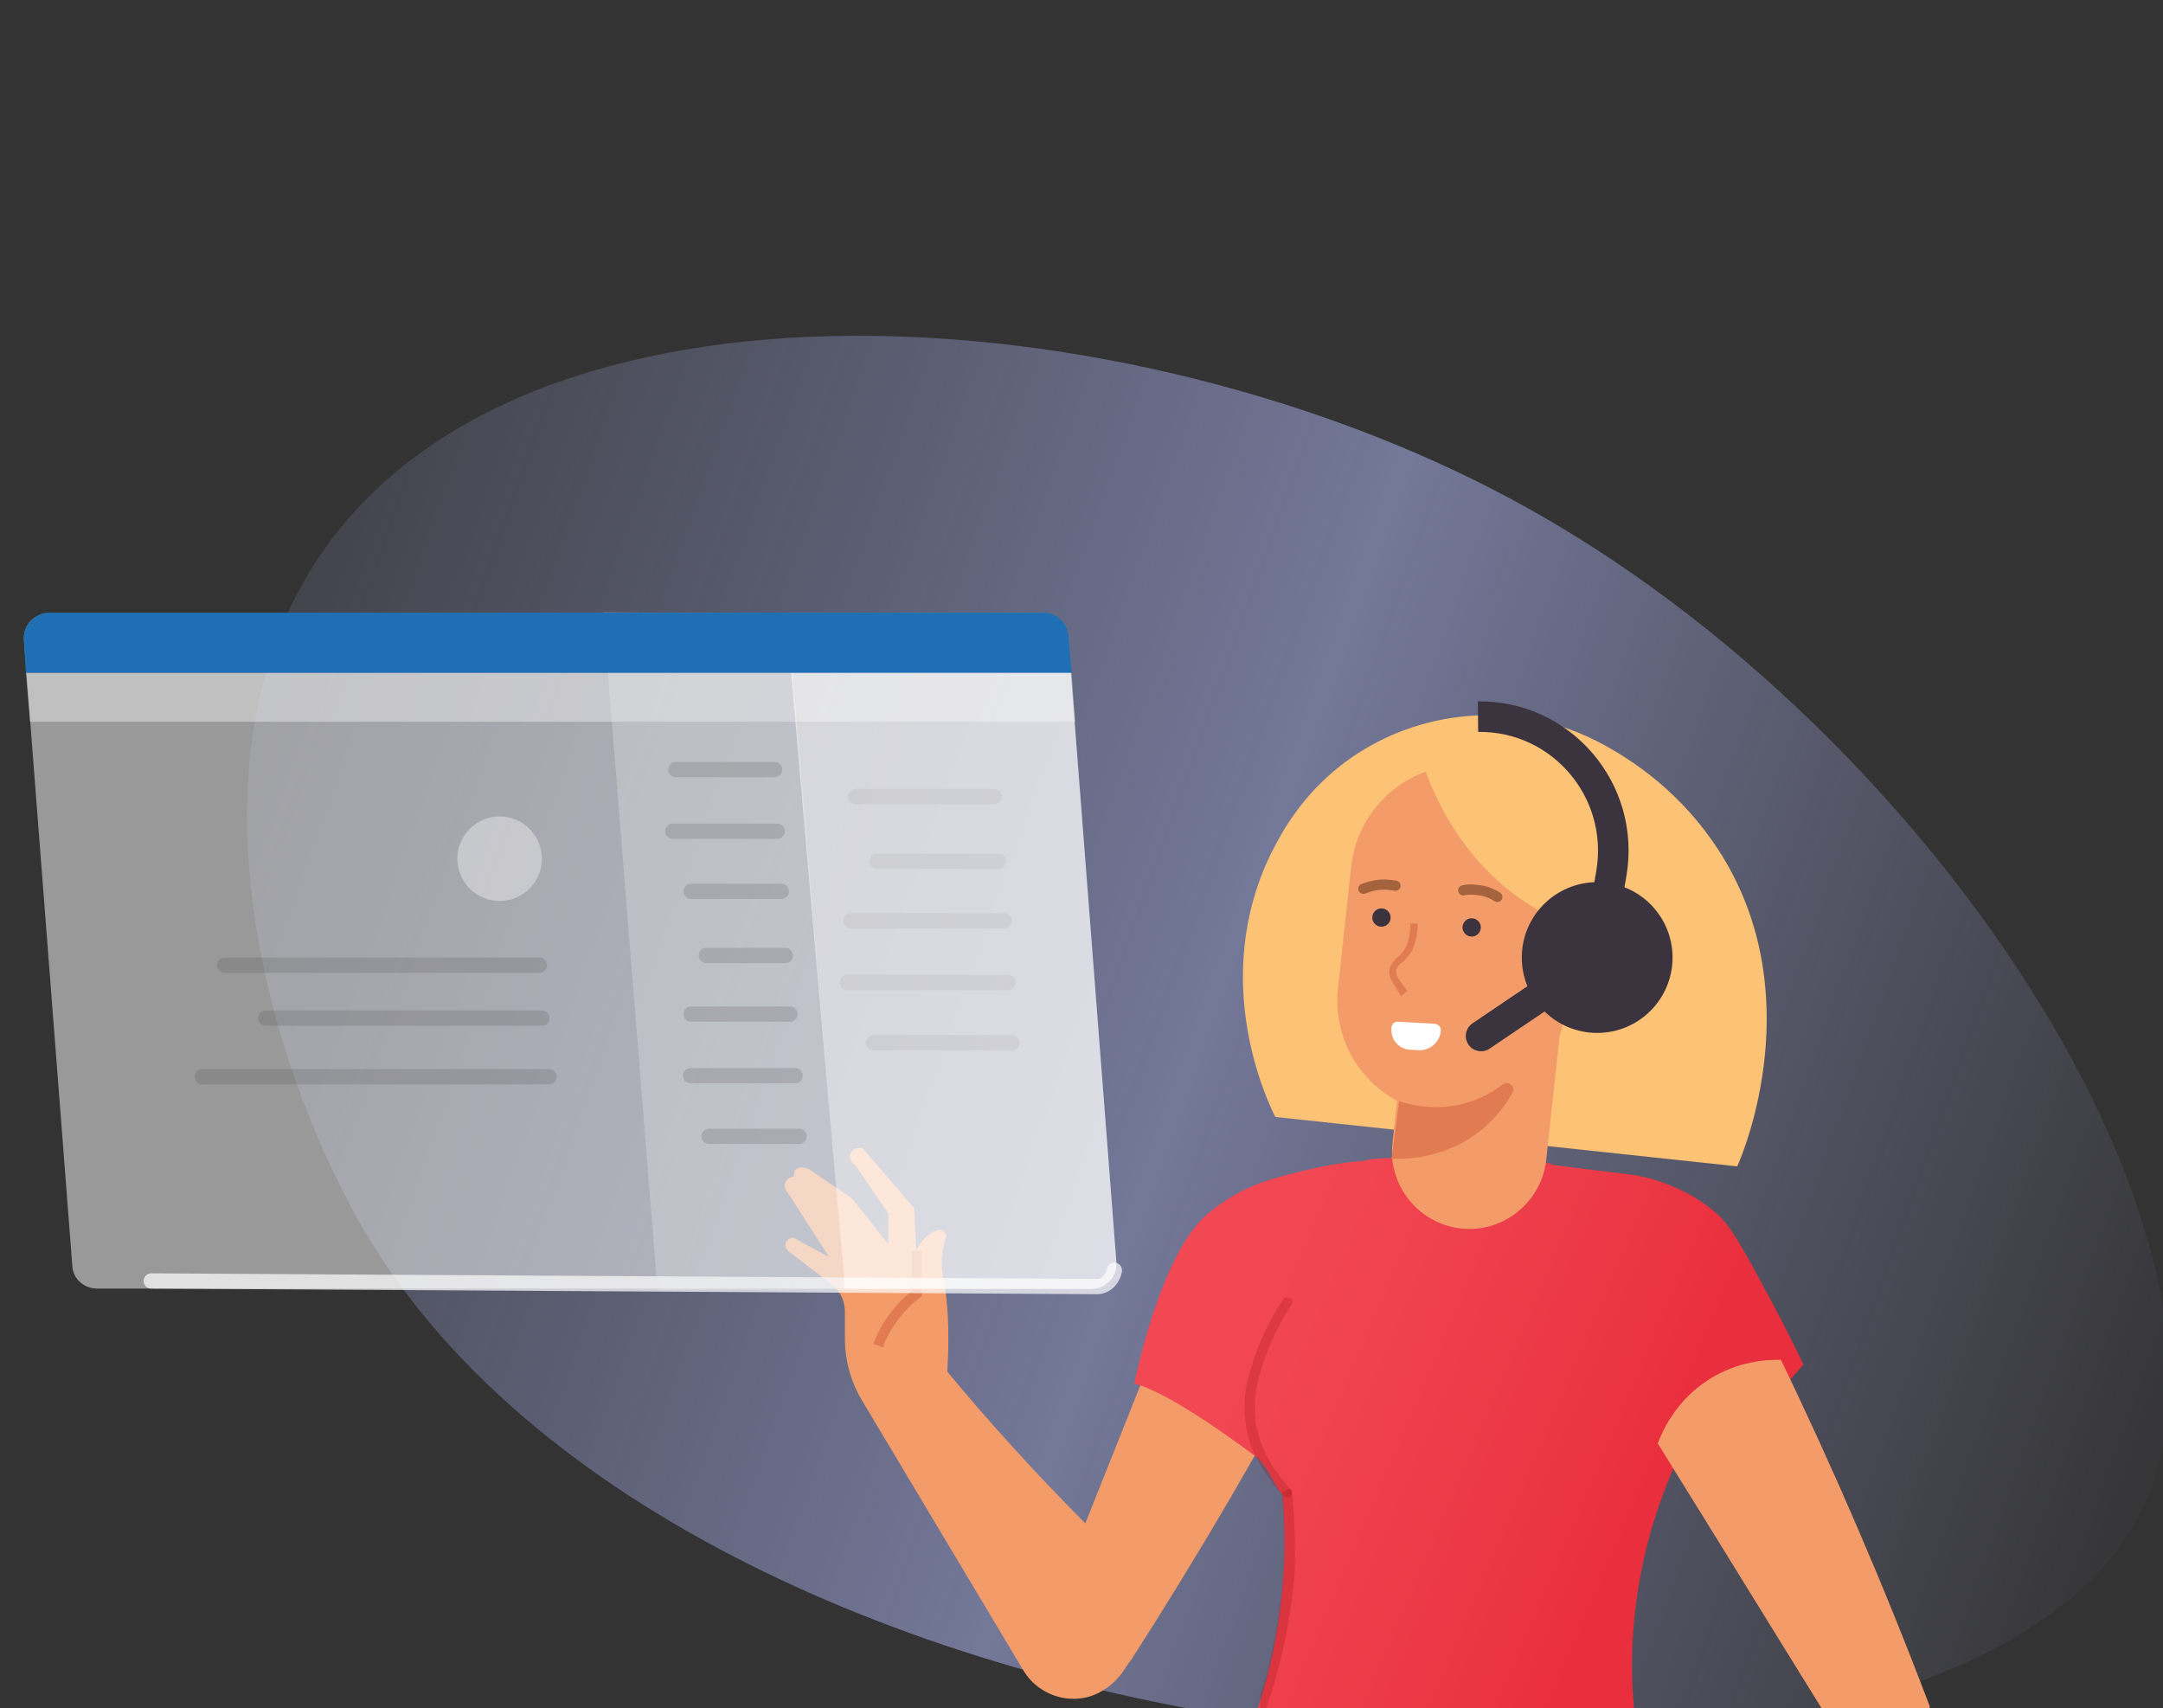 <?xml version="1.0" encoding="utf-8"?>
<!-- Generator: Adobe Illustrator 24.2.3, SVG Export Plug-In . SVG Version: 6.00 Build 0)  -->
<svg version="1.1" id="Layer_1" xmlns="http://www.w3.org/2000/svg" xmlns:xlink="http://www.w3.org/1999/xlink" x="0px" y="0px"
	 viewBox="0 0 424.7 335.4" style="enable-background:new 0 0 424.7 335.4;" xml:space="preserve">
<rect x="0" y="0" width="424.7" height="335.4" fill="#333333" stroke="none"/>
<style type="text/css">
	.st0{opacity:0.5;fill:url(#SVGID_1_);enable-background:new    ;}
	.st1{clip-path:url(#SVGID_3_);}
	.st2{fill:#F39C69;}
	.st3{fill:url(#SVGID_4_);}
	.st4{opacity:0.2;fill:#870707;}
	.st5{fill:#FCC275;}
	.st6{fill:#3B343F;}
	.st7{fill:none;stroke:#3B343F;stroke-width:6;stroke-miterlimit:10;}
	.st8{fill:#E17C52;}
	.st9{fill:#E17C52;stroke:#E17C52;stroke-width:0.75;stroke-miterlimit:10;}
	.st10{fill:#FFFFFF;}
	.st11{opacity:0.5;fill:none;stroke:#562813;stroke-width:2;stroke-linecap:round;stroke-miterlimit:10;}
	.st12{fill:none;stroke:#E17C52;stroke-width:2;stroke-miterlimit:10;}
	.st13{fill:none;stroke:#3B343F;stroke-width:6;stroke-linecap:round;stroke-linejoin:round;stroke-miterlimit:10;}
	.st14{opacity:0.5;fill:#FFFFFF;enable-background:new    ;}
	
		.st15{opacity:0.7;fill:none;stroke:#FFFFFF;stroke-width:3;stroke-linecap:round;stroke-linejoin:round;stroke-miterlimit:10;enable-background:new    ;}
	.st16{fill:#DA4244;}
	.st17{opacity:0.5;fill:#E8E9EA;enable-background:new    ;}
	.st18{opacity:0.3;fill:#E8E9EA;enable-background:new    ;}
	
		.st19{opacity:0.2;fill:none;stroke:#4D4D4D;stroke-width:3;stroke-linecap:round;stroke-linejoin:round;stroke-miterlimit:10;enable-background:new    ;}
	.st20{fill:#1F6FB4;}
</style>
<linearGradient id="SVGID_1_" gradientUnits="userSpaceOnUse" x1="35.18" y1="776.501" x2="-680.468" y2="883.264" gradientTransform="matrix(0.882 0.47 -0.47 0.882 963.134 -354.953)">
	<stop  offset="0.283" style="stop-color:#B5BAFB;stop-opacity:0"/>
	<stop  offset="0.579" style="stop-color:#B5BDFF"/>
	<stop  offset="0.67" style="stop-color:#B4BDFE;stop-opacity:0.74"/>
	<stop  offset="0.937" style="stop-color:#B0BCFD;stop-opacity:1.000000e-02"/>
</linearGradient>
<path class="st0" d="M418.9,299.6c-42.7,72.1-288.3,51.9-349.7-62.1c-18.9-35.1-31.9-89.9-6.8-127.8
	c40.2-60.7,159.5-52.2,234.9-11.4C381.8,143.9,448.2,250.1,418.9,299.6z"/>
<g>
	<defs>
		<rect id="SVGID_2_" x="130.9" y="47.5" width="302.1" height="295.1"/>
	</defs>
	<clipPath id="SVGID_3_">
		<use xlink:href="#SVGID_2_"  style="overflow:visible;"/>
	</clipPath>
	<g class="st1">
		<path class="st2" d="M235.1,243.9l-28.5,71.5l3.9,9.5c2,4.9,8.6,5.5,11.5,1.1c0,0,0-0.1,0.1-0.1c13.8-21.5,26.2-42.8,37.2-63.8
			C251.1,256,243.1,250,235.1,243.9z"/>
		
			<linearGradient id="SVGID_4_" gradientUnits="userSpaceOnUse" x1="188.774" y1="1013.879" x2="313.606" y2="967.783" gradientTransform="matrix(0.999 4.957495e-02 4.957495e-02 -0.999 -23.764 1262.992)">
			<stop  offset="0.19" style="stop-color:#F24854"/>
			<stop  offset="0.53" style="stop-color:#EE3D4A"/>
			<stop  offset="0.87" style="stop-color:#E92E3D"/>
		</linearGradient>
		<path class="st3" d="M354.1,267.9c-2.1-4.4-4.8-9.7-8.1-15.8c-5.6-10.4-7-12.1-8.9-13.8c-6.7-6-15.4-7.5-16.3-7.6
			c-1.4-0.2-4-0.5-8.1-1c-4-0.5-5.7-0.7-7.9-1c-0.6-1.4-36-2-36.7-0.8c-8.6,0.5-19,3.8-19,3.8c-3.2,1-7.8,3-12.3,6.9
			c-9.1,8-14.1,33.1-14.1,33.1s5.3,0.4,23.9,14.3c2.4,1.8,3.9,6.4,5.2,7.4c0.6,6.4,0.7,14.5-0.6,23.7c-1.7,12.4-5.4,22.5-8.7,29.6
			c15.3,3.3,35.9,5.6,59.7,2c7.2-1.1,13.8-2.6,19.9-4.3c-1.4-7.3-2.6-18.3-0.6-31.5c2-13.4,6.4-23.7,9.8-30.3c2,1.7,4,3.4,6,5.1
			C342.7,281,348.4,274.4,354.1,267.9z"/>
		<path class="st4" d="M251.7,293.3c0.5,5,0.6,10.1,0.3,15.2c-0.4,6-1.3,12-2.7,17.9c-0.4,2.1-1,4.2-1.8,6.2c0,0.1,0,0.4,0,0.6
			c-0.1,2.6-0.2,4.3,0,4.3c0.5,0.1,3.6-8.4,5.4-18.7c1.7-10.4,1.4-11.6,1.3-17.5c-0.1-2.8-0.2-5.6-0.5-8.3c0-0.1,0-0.4-0.2-0.5
			C252.9,292.1,252.1,292.9,251.7,293.3z"/>
		<path class="st4" d="M251.9,255.2c-3.3,4.9-5.6,10.4-7,16.1c-1.3,5.8-0.3,11.9,2.9,16.9c1.2,2,2.6,3.8,4.2,5.5
			c0.8,0.9,2.3-0.4,1.4-1.3c-3-3.1-5.2-6.8-6.4-10.9c-1.6-6,0.1-12,2.4-17.5c1.1-2.7,2.5-5.3,4.2-7.8c0.3-0.4,0.2-1-0.3-1.3
			C252.8,254.6,252.2,254.8,251.9,255.2L251.9,255.2z"/>
		<path class="st5" d="M341.1,229l-90.7-9.7c-1.4-2.8-13-26.6-0.9-51.6c1.5-3,3.1-5.8,4.9-8.2c9.8-13.6,26.3-20.6,42.9-18.8l0,0
			c5.8,0.6,11.4,2.3,16.6,5c7.3,3.8,16.4,10.3,23.4,21C355.6,194.7,342.3,226.4,341.1,229z"/>
		<path class="st2" d="M282.6,218.7L282.6,218.7c-12.3-1.3-21.2-12.3-19.9-24.6l2.6-23.9c1.3-12.3,12.3-21.2,24.6-19.9h0
			c12.3,1.3,21.2,12.3,19.9,24.6l-2.6,23.9C305.9,211.1,294.9,220,282.6,218.7z"/>
		<path class="st2" d="M286.9,241.2L286.9,241.2c-8.3-0.9-14.4-8.4-13.5-16.7l3.5-32.5l30.2,3.2l-3.5,32.5
			C302.7,236,295.2,242.1,286.9,241.2z"/>
		<path class="st5" d="M279.3,149.8c2.4,6.9,6.7,16,15.2,23.5c10.5,9.3,19.3,8.7,23.3,16c3.1,5.7,3.1,15.7-10.1,35.1
			c8.5,1,17,1.9,25.5,2.9c0.2-19.4,0.4-38.8,0.6-58.2c-0.8-1.7-10.2-20.8-30.6-23.8C291.8,143.7,282.8,147.9,279.3,149.8z"/>
		<circle class="st6" cx="313.6" cy="188" r="14.8"/>
		<path class="st7" d="M290.2,140.7L290.2,140.7c16.4-0.2,28.9,14.5,26.2,30.7l-2.3,13.3"/>
		<path class="st8" d="M274.7,216.2c1.8,0.6,7.6,2.3,14.3,0c2.5-0.9,4.5-2.1,6.1-3.3c1.1-0.8,2.5,0.4,1.9,1.6
			c-1.4,2.6-3.4,5-5.8,7.1c-4.8,4-11.3,6.2-18,5.9c0,0,0.8-5.7,0.8-5.7C274,221.7,274.7,216.2,274.7,216.2z"/>
		<path class="st9" d="M274.1,193.2c-0.7-0.8-1-1.8-0.9-2.8c0.2-0.9,0.8-1.7,1.6-2.3c0.2-0.1,0.3-0.3,0.5-0.5c1.3-1.3,1.9-3.3,2-5.9
			l0.7,0c-0.1,2.8-0.9,5.1-2.3,6.4c-0.1,0.2-0.3,0.3-0.5,0.5c-0.7,0.4-1.2,1-1.4,1.8c-0.1,0.8,0.2,1.7,0.7,2.3l1.3,1.8l-0.6,0.5
			L274.1,193.2z"/>
		
			<ellipse transform="matrix(7.481273e-02 -0.997 0.997 7.481273e-02 71.389 437.161)" class="st6" cx="271.3" cy="180.1" rx="1.8" ry="1.8"/>
		
			<ellipse transform="matrix(7.481275e-02 -0.997 0.997 7.481275e-02 85.883 456.604)" class="st6" cx="289" cy="182" rx="1.8" ry="1.8"/>
		<path class="st10" d="M282.9,202.4l0-0.2c0-0.6-0.5-1.1-1.2-1.2l-7.3-0.4c-0.6,0-1.1,0.4-1.2,1.1c0,0,0,0,0,0l0,0.2l0,0.1
			c-0.1,2.2,1.5,4,3.7,4.1c0,0,0,0,0.1,0l1.5,0.1C280.8,206.3,282.7,204.6,282.9,202.4z"/>
		<path class="st11" d="M267.7,174.5c0.8-0.3,1.9-0.7,3.4-0.8c1.2-0.1,2.2,0.1,2.9,0.2"/>
		<path class="st11" d="M294,176.1c-0.8-0.5-1.9-1.1-3.5-1.3c-1.3-0.2-2.4-0.2-3.2,0"/>
		<path class="st2" d="M165.9,257.6v5.3c0,4.1,1.1,8.2,3.2,11.8l31.8,53.2c3.3,5.6,10.8,7.4,16.1,3.7c0.2-0.1,0.4-0.3,0.6-0.4
			c3-2.3,4.3-5.2,4.8-6.7c0.2-2.3,0.3-5.8-0.6-9.8c-0.9-4-1.8-8.8-7.3-14.2c-5.3-5.3-10.7-10.9-16.1-16.9
			c-4.4-4.8-8.5-9.6-12.4-14.3c0.1-1.9,0.2-3.9,0.2-5.9c0-2.2,0-4.1-0.2-6.5c-0.4-5.8-1.4-7-1-10.5c0.1-1.3,0.4-2.4,0.7-3.4
			c0.3-0.9-0.6-1.7-1.5-1.5c-0.3,0.1-0.7,0.2-1,0.4c-2.2,1.1-3.1,3.2-3.3,3.7c-0.1-2.8-0.3-5.6-0.4-8.4l-10.1-11.7
			c-0.8-0.3-1.7-0.1-2.2,0.6c-0.6,0.8-0.3,2.1,0.7,2.6c2.4,3.5,4.1,6,6.5,9.5v6.1l-7.1-9c-2.8-1.9-5.6-3.8-8.4-5.7
			c-1.1-0.6-2.3-0.5-2.8,0.2c-0.3,0.4-0.2,1-0.2,1.2c-0.1,0-1,0.1-1.5,0.8c-0.5,0.7-0.4,1.7,0.3,2.4c2.7,4.2,5.4,8.4,8.1,12.6
			l-7-3.8c-0.6,0-1.1,0.3-1.4,0.8c-0.3,0.5-0.2,1.2,0.2,1.7c2.7,2.1,5.4,4.1,8.1,6.2C164.8,253,165.9,255.3,165.9,257.6z"/>
		<path class="st12" d="M172.4,264.2c0.5-1.3,1.2-2.9,2.3-4.5c1.8-2.7,3.8-4.6,5.3-5.7c0-2.8,0-5.6,0-8.4"/>
		<path class="st2" d="M325.5,283.4c11.5,18.5,22.9,37.1,34.4,55.6c10.4-1.2,19.2-2.6,19-3.9c0-0.1,0-0.1,0-0.1
			c-9.1-24-18.9-46.6-29.2-68c-2.6-0.1-8.4,0.2-14.1,3.8C329,275,326.4,281,325.5,283.4z"/>
		<line class="st13" x1="290.8" y1="203.4" x2="313.6" y2="188"/>
	</g>
</g>
<g>
	<path class="st14" d="M14.2,248.5L4.7,125.7c0-0.2,0-0.3,0-0.4c0-2.8,2.2-4.9,4.9-4.9h195.2c2.6,0,4.8,2,4.9,4.6l9.5,122.8
		c0,0.1,0,0.3,0,0.3c0,2.7-2.2,4.9-4.9,4.9H19.1C16.5,253,14.3,251.1,14.2,248.5z"/>
	<path class="st15" d="M218.8,249.4c-0.3,1.8-1.7,3.2-3.4,3.2l-185.7-1.1"/>
	<path class="st16" d="M4.7,125.7l0.5,6.5v-0.1"/>
	<path class="st17" d="M5.1,132.1h205.3l0.7,9.6H5.9L5.1,132.1z"/>
	<g>
		<polygon class="st18" points="118.4,120.2 129.1,253.3 165.8,253.1 154.7,120.5 		"/>
		<line class="st19" x1="198.7" y1="204.7" x2="171.5" y2="204.7"/>
		<line class="st19" x1="197.9" y1="192.9" x2="166.4" y2="192.9"/>
		<line class="st19" x1="197.1" y1="180.8" x2="167.1" y2="180.8"/>
		<line class="st19" x1="196" y1="169.1" x2="172.2" y2="169.1"/>
		<line class="st19" x1="195.2" y1="156.4" x2="168" y2="156.4"/>
		<line class="st19" x1="156.9" y1="223.1" x2="139.2" y2="223.1"/>
		<line class="st19" x1="156.1" y1="211.2" x2="135.6" y2="211.2"/>
		<line class="st19" x1="155.1" y1="199.1" x2="135.7" y2="199.1"/>
		<line class="st19" x1="154.2" y1="187.6" x2="138.7" y2="187.6"/>
		<line class="st19" x1="153.4" y1="175" x2="135.7" y2="175"/>
		<line class="st19" x1="152.6" y1="163.2" x2="132.1" y2="163.2"/>
		<line class="st19" x1="152.1" y1="151.1" x2="132.7" y2="151.1"/>
		<circle class="st17" cx="98.1" cy="168.6" r="8.3"/>
		<line class="st19" x1="107.8" y1="211.4" x2="39.7" y2="211.4"/>
		<line class="st19" x1="106.4" y1="199.9" x2="52.2" y2="199.9"/>
		<line class="st19" x1="105.9" y1="189.5" x2="44.1" y2="189.5"/>
	</g>
	<path class="st14" d="M209.7,125c-0.2-2.6-2.3-4.6-4.9-4.6h-50.5l11.6,132.7h48.4c2.8,0,4.9-2.3,4.9-4.9c0-0.1,0-0.3,0-0.3
		L209.7,125z"/>
	<path class="st20" d="M5.1,132.3v-0.2h205.3l-0.6-7.2c-0.2-2.6-2.3-4.6-4.9-4.6H9.6c-0.2,0-0.3,0-0.4,0c-2.6,0.3-4.8,2.7-4.5,5.4
		L5.1,132.3L5.1,132.3z"/>
</g>
</svg>
